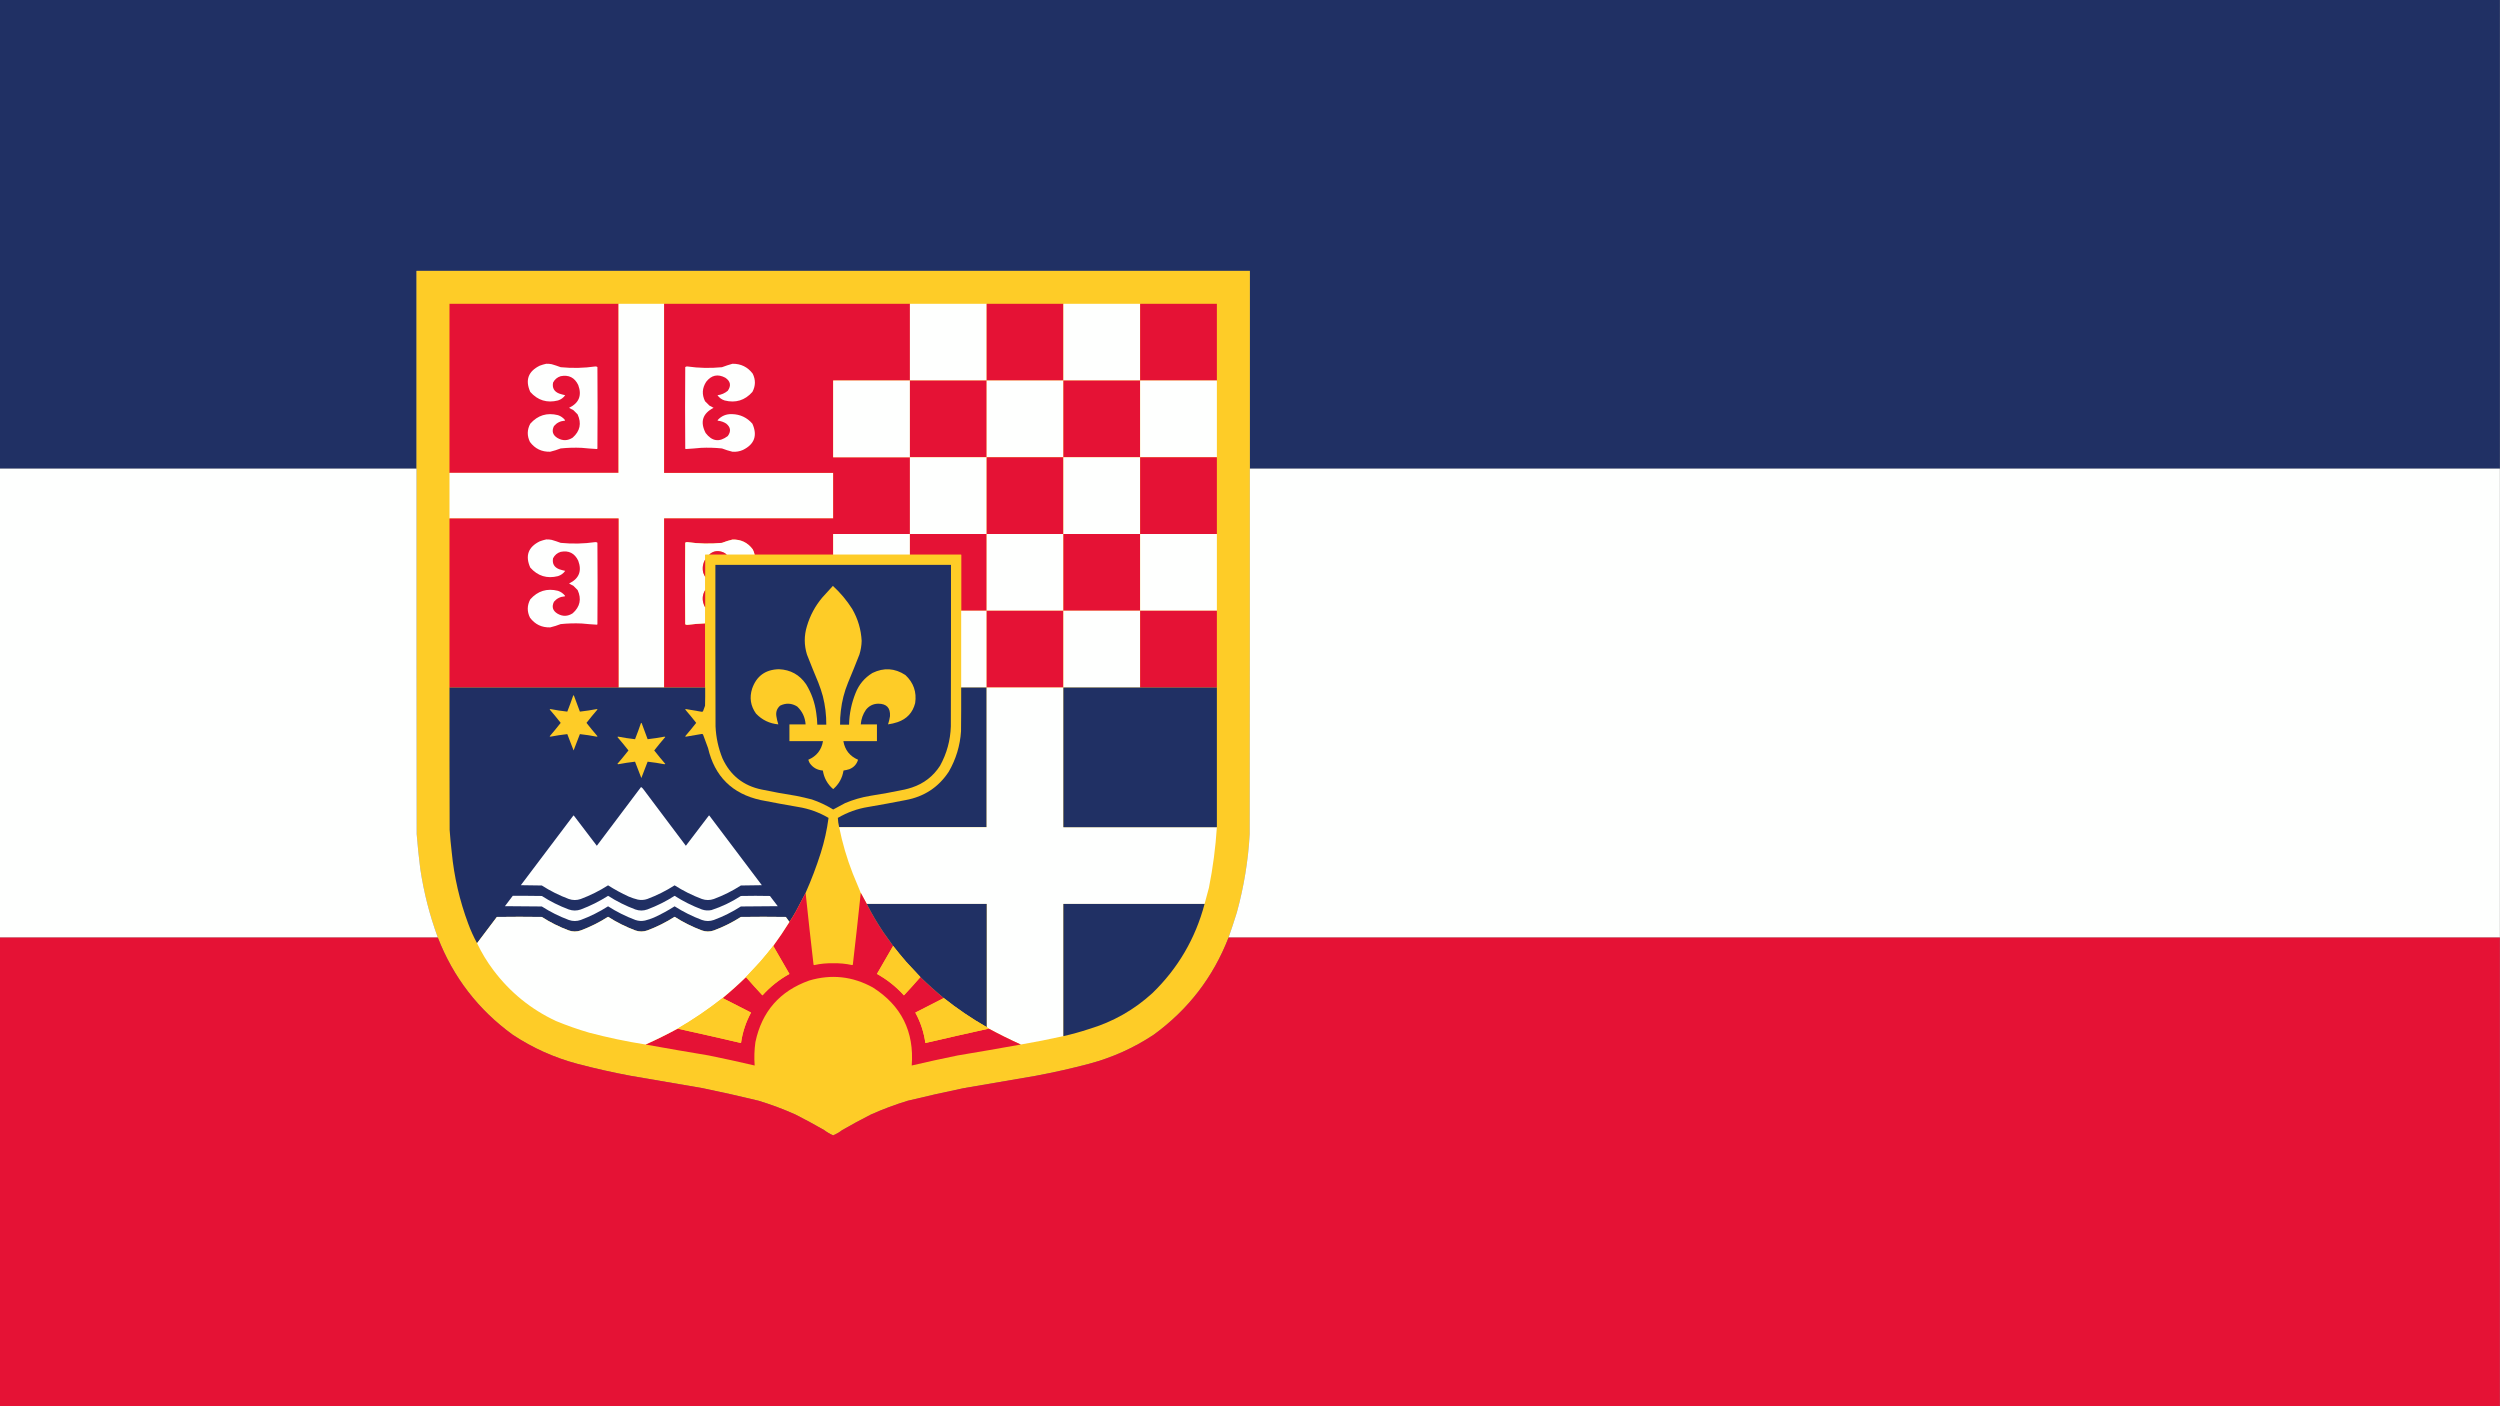 <svg clip-rule="evenodd" fill-rule="evenodd" height="4692" image-rendering="optimizeQuality" shape-rendering="geometricPrecision" text-rendering="geometricPrecision" width="8340" xmlns="http://www.w3.org/2000/svg"><rect width="100%" height="100%" fill="#808080" stroke="none"/><path d="m-.5-.5h8340v1564c-1390 0-2780 0-4170 0 0-220 0-440 0-660-926.7 0-1853.3 0-2780 0v660c-463.3 0-926.7 0-1390 0 0-521.3 0-1042.7 0-1564z" fill="#203064"/><path d="m4169.5 1563.5c.2 406.3 0 812.7-.5 1219-5 88.9-19.4 176.2-43 262-8.6 27.9-17.8 55.6-27.5 83-51.5 132.7-134.9 240.9-250 324.5-66.5 44.1-138.5 76.4-216 97-58.8 15.5-118.2 28.9-178 40-79.7 13.7-159.3 27.3-239 41-62.6 12.9-124.9 26.9-187 42-42 12.8-83 28.1-123 46-32.5 16.5-64.5 33.8-96 52-9.2 7.1-19.2 12.9-30 17.5-10.8-4.6-20.8-10.4-30-17.5-31.5-18.2-63.5-35.5-96-52-40-17.9-81-33.2-123-46-62.1-15.1-124.4-29.1-187-42-79.7-13.7-159.3-27.3-239-41-59.8-11.1-119.2-24.5-178-40-77.5-20.6-149.5-52.9-216-97-115.1-83.6-198.5-191.8-250-324.5-27.3-74.3-46.8-150.6-58.5-229-4.9-38.6-8.9-77.2-12-116-.5-406.3-.7-812.7-.5-1219 0-220 0-440 0-660h2780z" fill="#fecc27"/><path d="m2063.5 1013.5v564c-188 0-376 0-564 0 0-188 0-376 0-564z" fill="#e51235"/><path d="m2063.5 1013.5h152v564h564v152c-188 0-376 0-564 0v564c-50.7 0-101.3 0-152 0 0-188 0-376 0-564-188 0-376 0-564 0 0-50.7 0-101.3 0-152h564c0-188 0-376 0-564z" fill="#fefffe"/><path d="m2215.5 1013.5h820v256c-85.3 0-170.7 0-256 0v256h256v256c-85.3 0-170.7 0-256 0v69c-87.3 0-174.7 0-262 0-1.3-6.3-3.4-12.3-6.5-18-16.8-22.5-39.3-33.3-67.5-32.5-11.9 2.9-23.6 6.5-35 11-38.6 3.8-77.1 3-115.5-2.5-2.7-.2-5 .4-7 2-.7 90.7-.7 181.3 0 272 2 1.6 4.3 2.2 7 2 19.8-2.5 39.6-4.2 59.5-5v214c-45.7 0-91.3 0-137 0 0-188 0-376 0-564h564c0-50.7 0-101.3 0-152-188 0-376 0-564 0 0-188 0-376 0-564z" fill="#e51235"/><path d="m3035.5 1013.5h256v256c-85.3 0-170.7 0-256 0 0-85.3 0-170.7 0-256z" fill="#fefffe"/><path d="m3291.5 1013.5h256v256c-85.3 0-170.7 0-256 0 0-85.3 0-170.7 0-256z" fill="#e51235"/><path d="m3547.5 1013.5h256v256c-85.3 0-170.7 0-256 0 0-85.3 0-170.7 0-256z" fill="#fefffe"/><path d="m3803.5 1013.5h256v256c-85.3 0-170.7 0-256 0 0-85.3 0-170.7 0-256z" fill="#e51235"/><path d="m1822.5 1213.5c6.1-.2 12.1.3 18 1.5 10.1 2.9 20.1 6.3 30 10 38.6 3.8 77.1 3 115.5-2.5 2.7-.2 5 .4 7 2 .7 90.7.7 181.3 0 272-.5.5-1 1-1.5 1.5-17-1-34-2.3-51-4-23.4-1.1-46.7-.4-70 2-11.4 4.5-23.1 8.1-35 11-28.2.8-50.7-10-67.5-32.5-10.1-20.4-9.8-40.8 1-61 25-28.2 55.8-37.7 92.5-28.5 9.5 3.2 17.3 8.7 23.5 16.5.4 1.1-.1 1.8-1.5 2-14.4 1.1-26.3 7.1-35.5 18-8.1 16.6-4.2 29.8 11.5 39.5 17.3 10.2 34.3 9.8 51-1 24.6-21.8 30.1-47.7 16.5-77.5-4.8-4.8-9.7-9.7-14.5-14.5-4.8-2.2-9.5-4.7-14-7.5 33.2-16 43.4-41.4 30.5-76-12-24.9-31.5-34.8-58.5-29.5-11.6 3.6-20.1 10.8-25.5 21.5-3.2 17.7 3.6 29.9 20.5 36.5 6.6 2.2 13.3 4 20 5.5-6 8.5-14 14.3-24 17.5-36.7 9.2-67.5-.3-92.5-28.5-17.5-39.3-7-68.5 31.5-87.5 7.3-2.7 14.6-4.9 22-6.5z" fill="#fefffe"/><path d="m2443.5 1213.5c28.1-.3 50.6 10.7 67.5 33 10.1 20.5 9.8 40.8-1 61-25 28.2-55.8 37.7-92.5 28.5-10-3.2-18-9-24-17.5 13-1.6 24.5-6.6 34.5-15 11.9-17.3 9-31.8-8.5-43.5-24.9-13.2-46-8.7-63.5 13.5-13.7 21-15 42.6-4 65 4.8 4.8 9.7 9.7 14.5 14.5 4.8 2.3 9.5 4.8 14 7.5-36.8 19-45.6 47-26.5 84 21.4 28.1 46 31.5 74 10 11.3-15.6 9.5-29.4-5.5-41.5-8.2-5.2-17.2-8.4-27-9.5-1.4-.2-1.9-.9-1.5-2 12.8-14.1 28.8-20.7 48-20 27.4.7 50.1 11.4 68 32 17.5 39.3 7 68.5-31.5 87.5-11.2 4.9-22.9 6.9-35 6-11.9-2.9-23.6-6.5-35-11-23.3-2.4-46.6-3.1-70-2-17 1.7-34 3-51 4-.5-.5-1-1-1.5-1.5-.7-90.7-.7-181.3 0-272 2-1.6 4.3-2.2 7-2 38.4 5.5 76.9 6.3 115.5 2.5 11.6-4.4 23.3-8.2 35-11.5z" fill="#fefffe"/><path d="m3035.5 1269.5v256c-85.3 0-170.7 0-256 0 0-85.3 0-170.7 0-256z" fill="#fefffe"/><path d="m3035.5 1269.5h256v256c-85.3 0-170.7 0-256 0 0-85.3 0-170.7 0-256z" fill="#e51235"/><path d="m3291.5 1269.5h256v256c-85.3 0-170.7 0-256 0 0-85.3 0-170.7 0-256z" fill="#fefffe"/><path d="m3547.5 1269.5h256v256c-85.3 0-170.7 0-256 0 0-85.3 0-170.7 0-256z" fill="#e51235"/><path d="m3803.5 1269.5h256v256c-85.3 0-170.7 0-256 0 0-85.3 0-170.7 0-256z" fill="#fefffe"/><path d="m3035.5 1525.5h256v256c-85.3 0-170.7 0-256 0 0-85.3 0-170.7 0-256z" fill="#fefffe"/><path d="m3291.5 1525.5h256v256c-85.3 0-170.7 0-256 0 0-85.3 0-170.7 0-256z" fill="#e51235"/><path d="m3547.5 1525.5h256v256c-85.3 0-170.7 0-256 0 0-85.3 0-170.7 0-256z" fill="#fefffe"/><path d="m3803.5 1525.5h256v256c-85.3 0-170.7 0-256 0 0-85.3 0-170.7 0-256z" fill="#e51235"/><path d="m-.5 1563.5h1390c-.2 406.3 0 812.7.5 1219 3.1 38.8 7.1 77.4 12 116 11.7 78.4 31.2 154.7 58.5 229-487 0-974 0-1461 0 0-521.3 0-1042.7 0-1564z" fill="#fefffe"/><path d="m4169.5 1563.5h4170v1564c-1413.7 0-2827.3 0-4241 0 9.7-27.4 18.9-55.1 27.5-83 23.6-85.8 38-173.1 43-262 .5-406.3.7-812.7.5-1219z" fill="#fefffe"/><path d="m1499.5 1729.5h564v564c-188 0-376 0-564 0 0-188 0-376 0-564z" fill="#e51235"/><path d="m3035.5 1781.5v69c-85.3 0-170.7 0-256 0 0-23 0-46 0-69z" fill="#fefffe"/><path d="m3035.5 1781.5h256v256c-28.3 0-56.7 0-85 0 0-62.3 0-124.7 0-187-57 0-114 0-171 0 0-23 0-46 0-69z" fill="#e51235"/><path d="m3291.5 1781.5h256v256c-85.3 0-170.7 0-256 0 0-85.3 0-170.7 0-256z" fill="#fefffe"/><path d="m3547.5 1781.5h256v256c-85.3 0-170.7 0-256 0 0-85.3 0-170.7 0-256z" fill="#e51235"/><path d="m3803.5 1781.5h256v256c-85.3 0-170.7 0-256 0 0-85.3 0-170.7 0-256z" fill="#fefffe"/><path d="m1822.5 1799.5c6.1-.2 12.1.3 18 1.5 10.1 2.9 20.1 6.3 30 10 38.6 3.8 77.1 3 115.5-2.5 2.7-.2 5 .4 7 2 .7 90.7.7 181.3 0 272-.5.5-1 1-1.5 1.5-17-1-34-2.3-51-4-23.4-1.1-46.7-.4-70 2-11.4 4.5-23.1 8.1-35 11-28.2.8-50.7-10-67.5-32.5-10.1-20.4-9.8-40.8 1-61 25-28.2 55.8-37.7 92.5-28.5 9.5 3.2 17.3 8.7 23.5 16.5.4 1.1-.1 1.8-1.5 2-14.4 1.1-26.3 7.1-35.5 18-8.1 16.6-4.2 29.8 11.5 39.5 17.3 10.2 34.3 9.8 51-1 24.6-21.8 30.1-47.7 16.5-77.5-4.8-4.8-9.7-9.7-14.5-14.5-4.8-2.2-9.5-4.7-14-7.5 33.2-16 43.4-41.4 30.5-76-12-24.9-31.5-34.8-58.5-29.5-11.6 3.6-20.1 10.8-25.5 21.5-3.2 17.7 3.6 29.9 20.5 36.5 6.6 2.2 13.3 4 20 5.5-6 8.5-14 14.3-24 17.5-36.7 9.2-67.5-.3-92.5-28.5-17.5-39.3-7-68.5 31.5-87.5 7.3-2.7 14.6-4.9 22-6.5z" fill="#fefffe"/><path d="m2517.5 1850.5c-31 0-62 0-93 0-4.5-4.4-9.8-7.6-16-9.5-16.3-5.3-30.7-2.1-43 9.5-4.3 0-8.7 0-13 0v16c-7.9 13.7-10.1 28.4-6.5 44 1.9 4.9 4.1 9.6 6.5 14v44c-8 13-10.2 27-6.5 42 1.5 5.7 3.7 11.1 6.5 16v53c-19.9.8-39.7 2.5-59.5 5-2.7.2-5-.4-7-2-.7-90.7-.7-181.3 0-272 2-1.6 4.3-2.2 7-2 38.4 5.5 76.9 6.3 115.5 2.5 11.4-4.5 23.1-8.1 35-11 28.2-.8 50.7 10 67.5 32.5 3.1 5.7 5.2 11.7 6.5 18z" fill="#fefffe"/><path d="m2424.5 1850.5c-19.7 0-39.3 0-59 0 12.3-11.6 26.7-14.8 43-9.5 6.2 1.9 11.5 5.1 16 9.5z" fill="#e51235"/><path d="m2365.5 1850.5h59 93 262 256 171v187 256c.2 48.7 0 97.3-.5 146-3.2 48.3-16.9 93.3-41 135-34.1 51.7-82 83.2-143.5 94.5-41.6 8.2-83.2 15.9-125 23-36.2 5.8-70 18-101.5 36.5.5 10.5 2 20.8 4.5 31 10.7 53 25.8 104.7 45.5 155 8.9 21.3 17.8 42.7 26.5 64-8.4 80.1-17.2 160.1-26.5 240-.7.6-1.6.9-2.5 1-20.7-4.6-41.7-6.6-63-6-21.3-.6-42.3 1.4-63 6-.9-.1-1.8-.4-2.5-1-9.3-79.9-18.1-159.9-26.5-240 19.3-43.4 36.1-87.7 50.5-133 12.1-38.3 20.8-77.3 26-117-31.5-18.5-65.3-30.7-101.5-36.5-41.8-7.1-83.4-14.8-125-23-94.9-20.9-153.4-78.8-175.5-173.5-5.9-15.3-11.5-30.6-17-46-1.2-.6-2.6-.9-4-1-17.5 3-35 6-52.5 9-1-.3-2-.7-3-1 12.7-14.7 25-29.7 37-45-12-15.3-24.3-30.3-37-45 1-.3 2-.7 3-1 17.5 3.1 35 6.1 52.5 9 1.4-.1 2.8-.4 4-1 2.3-6.3 4.7-12.7 7-19 .5-20.3.7-40.7.5-61 0-71.3 0-142.7 0-214 0-17.7 0-35.3 0-53 0-19.3 0-38.7 0-58 0-14.7 0-29.3 0-44 0-19.3 0-38.7 0-58 0-5.3 0-10.7 0-16z" fill="#fecc27"/><path d="m2352.5 1866.5v58c-2.4-4.4-4.6-9.1-6.5-14-3.6-15.6-1.4-30.3 6.5-44z" fill="#e51235"/><path d="m2386.5 1884.5h786c.2 179.7 0 359.3-.5 539-1.6 46.6-13.6 90.3-36 131-22.7 35.1-53.9 59.3-93.5 72.5-8.2 2.7-16.5 5.1-25 7-38.1 8-76.5 15-115 21-28.7 4.8-56.3 12.8-83 24-13.5 6.9-26.9 14.1-40 21.5-22.3-13.8-46-25-71-33.5-17.2-4.5-34.5-8.5-52-12-38.5-6-76.8-13-115-21-61.6-12.5-105.4-47.4-131.5-104.5-13.7-34-21.3-69.3-23-106-.5-179.7-.7-359.3-.5-539z" fill="#203064"/><path d="m2778.5 1954.5c24.9 22.8 46.4 48.4 64.5 77 19 33 29.5 68.5 31.5 106.5-.4 15.5-2.9 30.7-7.5 45.5-12.3 31.5-24.9 62.8-38 94-12.4 30.2-20.4 61.6-24 94-1.9 15.3-2.8 30.6-2.5 46h30c.8-36.3 8-71.3 21.5-105 11.3-28.9 30.1-51.4 56.5-67.5 38.1-18.5 74.7-16.2 110 7 27.1 25.4 38 56.6 32.5 93.5-8 31.7-27.5 52.8-58.5 63.5-10.5 3.5-21.1 6-32 7.5 3-8.8 5.1-17.8 6.5-27 1.9-28-11.3-42-39.5-42-16.6.4-30.1 7.1-40.5 20-10.3 14.7-16.1 31.1-17.5 49h54v56c-37.3 0-74.7 0-112 0 5.1 29.5 21.5 50.1 49 62-4.6 15.1-14.3 25.6-29 31.5-6.4 2-12.9 3.5-19.5 4.5-4 25-15.5 45.7-34.5 62-19-16.3-30.5-37-34.5-62-18.7-1.4-33.4-9.7-44-25-1.8-3.5-3.3-7.2-4.5-11 27.6-11.9 43.9-32.5 49-62-37.3 0-74.7 0-112 0 0-18.7 0-37.3 0-56h54c-1.7-23.5-11-43.4-28-59.5-18.4-11.5-37.4-12.5-57-3-10.7 9.4-14.8 21.3-12.5 35.5 1.4 9.2 3.6 18.2 6.5 27-29.4-2.7-54.3-14.7-74.5-36-18.1-25.4-22.4-53-13-83 14.7-42.3 44.5-63.9 89.5-65 38.6 1.7 68.7 18.4 90.5 50 18.1 29.5 29.4 61.5 34 96 2 12.9 3.2 25.9 3.5 39h30c.2-32.2-3.6-63.8-11.5-95-4.2-15.3-9.2-30.3-15-45-13.1-31.2-25.7-62.5-38-94-9.8-31.6-9.8-63.3 0-95 10.5-35.4 27.5-67 51-95 11.7-13.2 23.5-26.2 35.5-39z" fill="#fecc27"/><path d="m2352.5 1968.5v58c-2.8-4.9-5-10.3-6.5-16-3.7-15-1.5-29 6.5-42z" fill="#e51235"/><path d="m3206.5 2037.5h85v256c-28.3 0-56.7 0-85 0 0-85.3 0-170.7 0-256z" fill="#fefffe"/><path d="m3291.5 2037.5h256v256c-85.3 0-170.7 0-256 0 0-85.3 0-170.7 0-256z" fill="#e51235"/><path d="m3547.5 2037.5h256v256c-85.3 0-170.7 0-256 0 0-85.3 0-170.7 0-256z" fill="#fefffe"/><path d="m3803.5 2037.5h256v256c-85.3 0-170.7 0-256 0 0-85.3 0-170.7 0-256z" fill="#e51235"/><path d="m1499.5 2293.5h564 152 137c.2 20.3 0 40.7-.5 61-2.3 6.3-4.7 12.7-7 19-1.2.6-2.6.9-4 1-17.5-2.9-35-5.9-52.5-9-1 .3-2 .7-3 1 12.7 14.7 25 29.7 37 45-12 15.3-24.3 30.3-37 45 1 .3 2 .7 3 1l52.5-9c1.4.1 2.8.4 4 1 5.5 15.4 11.1 30.7 17 46 22.1 94.7 80.6 152.6 175.5 173.5 41.6 8.2 83.2 15.9 125 23 36.2 5.8 70 18 101.5 36.5-5.2 39.7-13.9 78.7-26 117-14.4 45.3-31.2 89.6-50.5 133-11.1 20.5-21.9 41.1-32.5 62-6.7 12.1-13.9 23.7-21.5 35-3.8-5.6-7.8-11.1-12-16.5-50-.7-100-.7-150 0-28.3 18.2-58.3 33.2-90 45-13.3 4.7-26.7 4.7-40 0-32-12-62.3-27.2-91-45.5-28.7 18.3-59 33.5-91 45.5-13.3 4.7-26.7 4.7-40 0-32-12-62.3-27.2-91-45.5-28.7 18.3-59 33.5-91 45.5-13.3 4.7-26.7 4.7-40 0-31.7-11.8-61.7-26.8-90-45-50-.7-100-.7-150 0-21.8 29.3-43.8 58.5-66 87.5-11.4-20.9-21.3-42.5-29.5-65-28.7-76.9-47.1-156.2-55-238-2.9-24.9-5.3-49.9-7-75-.5-158.3-.7-316.7-.5-475z" fill="#202f63"/><path d="m3206.5 2293.5h85v466c-164 0-328 0-492 0-2.5-10.2-4-20.5-4.5-31 31.5-18.5 65.3-30.7 101.5-36.5 41.8-7.1 83.4-14.8 125-23 61.5-11.3 109.4-42.8 143.5-94.5 24.1-41.7 37.8-86.7 41-135 .5-48.7.7-97.3.5-146z" fill="#203064"/><path d="m3291.5 2293.5h256v466h512c-4.4 67.9-13.2 135.3-26.5 202-4.8 18.2-9.6 36.2-14.5 54-157 0-314 0-471 0v441c-47.1 10.5-94.4 19.8-142 28-36.3-16.3-72-34-107-53-2.1-1.9-4.4-3.6-7-5 0-137 0-274 0-411-133.3 0-266.7 0-400 0-6.4-12.5-13.1-24.8-20-37-8.7-21.3-17.6-42.7-26.5-64-19.7-50.3-34.8-102-45.5-155h492c0-155.3 0-310.7 0-466z" fill="#fefffe"/><path d="m3547.5 2293.5h256 256v466c-170.7 0-341.3 0-512 0 0-155.3 0-310.7 0-466z" fill="#203064"/><path d="m1912.5 2319.5c1.3.1 2.1.7 2.5 2 6.4 17.6 12.9 35.1 19.5 52.5 18.7-2.1 37.4-4.9 56-8.5 1 .3 2 .7 3 1-12.7 14.7-25 29.7-37 45 12 15.3 24.3 30.3 37 45-1 .3-2 .7-3 1-18.6-3.6-37.3-6.4-56-8.5-6.9 18.2-13.9 36.4-21 54.5-7.1-18.1-14.1-36.3-21-54.5-18.7 2.1-37.4 4.9-56 8.5-1-.3-2-.7-3-1 12.7-14.7 25-29.7 37-45-12-15.3-24.3-30.3-37-45 1-.3 2-.7 3-1 18.6 3.6 37.3 6.4 56 8.5 7.1-18 13.8-36.2 20-54.5z" fill="#fecc27"/><path d="m2138.5 2411.5c1.3.1 2.1.7 2.5 2 6.4 17.6 12.9 35.1 19.5 52.5 18.7-2.1 37.4-4.9 56-8.5 1 .3 2 .7 3 1-12.7 14.7-25 29.7-37 45 12 15.3 24.3 30.3 37 45-1 .3-2 .7-3 1-18.6-3.6-37.3-6.4-56-8.5-6.9 18.2-13.9 36.4-21 54.5-7.1-18.1-14.1-36.3-21-54.5-18.7 2.1-37.4 4.9-56 8.5-1-.3-2-.7-3-1 12.7-14.7 25-29.7 37-45-12-15.3-24.3-30.3-37-45 1-.3 2-.7 3-1 18.6 3.6 37.3 6.4 56 8.5 7.1-18 13.8-36.2 20-54.5z" fill="#fecc27"/><path d="m2138.5 2625.5c2.9 1.7 5.4 4.1 7.5 7 47.1 63.2 94.4 126.2 142 189l76.5-100.5c.7-.7 1.3-.7 2 0 58.6 77.2 116.9 154.5 175 232-23.3.3-46.7.7-70 1-28.3 18.2-58.3 33.2-90 45-13.3 4.7-26.7 4.7-40 0-32-12-62.3-27.2-91-45.5-28.7 18.3-59 33.5-91 45.5-10.5 3.6-21.2 4.3-32 2-10.3-2.5-20.3-5.9-30-10-24-11-47-23.5-69-37.5-28.7 18.3-59 33.5-91 45.5-13.3 4.7-26.7 4.7-40 0-31.7-11.8-61.7-26.8-90-45-23.3-.3-46.7-.7-70-1 58.1-77.5 116.4-154.8 175-232 .7-.7 1.3-.7 2 0l76.5 100.5c49.4-65.2 98.6-130.5 147.5-196z" fill="#fefffe"/><path d="m2687.5 2978.5c8.4 80.1 17.2 160.1 26.5 240 .7.6 1.6.9 2.5 1 20.7-4.6 41.7-6.6 63-6 21.3-.6 42.3 1.4 63 6 .9-.1 1.8-.4 2.5-1 9.3-79.9 18.1-159.9 26.5-240 6.9 12.2 13.6 24.5 20 37 16.3 32.1 34.5 63.1 54.5 93 11.2 15.7 22.3 31.4 33.5 47-17.8 31.2-35.8 62.4-54 93.5 33.9 18.8 63.9 42.6 90 71.5 18.7-20 37-40.4 55-61 25.1 24.5 51.1 47.8 78 70-31.6 16.1-63.3 32.3-95 48.5 17.4 31.7 28.5 65.6 33.5 101.5 70.4-16.4 140.9-32.4 211.5-48 35 19 70.7 36.7 107 53-70.2 12.6-140.5 24.8-211 36.5-51.2 10.4-102.2 21.6-153 33.5 8.6-113.3-34.7-200.1-130-260.5-67.4-37.1-138.1-44.8-212-23-98.2 35-158.1 103.5-179.5 205.5-3.6 25.9-4.4 51.9-2.5 78-50.8-11.9-101.8-23.1-153-33.5-70.5-11.7-140.8-23.9-211-36.5 36.3-16.3 72-34 107-53 70.6 15.6 141.1 31.6 211.5 48 5-35.9 16.2-69.8 33.5-101.5-31.7-16.2-63.4-32.4-95-48.5 26.9-22.2 52.9-45.5 78-70 18 20.6 36.3 41 55 61 26.1-28.9 56.1-52.7 90-71.5-18.1-31.1-36.1-62.3-54-93.5 19-26 37-52.6 54-80 7.6-11.3 14.8-22.9 21.5-35 10.6-20.9 21.4-41.5 32.5-62z" fill="#e51235"/><path d="m1710.5 2988.5c32.3-.2 64.7 0 97 .5 28.3 18.2 58.3 33.2 90 45 13.3 4.7 26.7 4.7 40 0 32-12 62.3-27.2 91-45.5 28.7 18.3 59 33.5 91 45.5 13.3 4.7 26.7 4.7 40 0 32-12 62.3-27.2 91-45.5 28.7 18.3 59 33.5 91 45.5 10.5 3.6 21.2 4.3 32 2 34.8-11.4 67.5-27.1 98-47 32.3-.7 64.7-.7 97 0 8.7 11.3 17.3 22.7 26 34-41 .3-82 .7-123 1-28.3 18.2-58.3 33.2-90 45-13.3 4.7-26.7 4.7-40 0-32-12-62.3-27.2-91-45.5-22 14-45 26.5-69 37.5-9.7 4.1-19.7 7.5-30 10-10.8 2.3-21.5 1.6-32-2-32-12-62.3-27.2-91-45.5-28.7 18.3-59 33.5-91 45.5-13.3 4.7-26.7 4.7-40 0-31.7-11.8-61.7-26.8-90-45-41-.3-82-.7-123-1 8.9-11.4 17.6-22.9 26-34.5z" fill="#fefffe"/><path d="m2891.5 3015.5h400v411c-50.1-28.8-97.8-61.1-143-97-26.9-22.2-52.9-45.5-78-70-16-16.8-31.8-33.8-47.5-51-15-17.4-29.5-35-43.5-53-11.2-15.6-22.3-31.3-33.5-47-20-29.9-38.2-60.9-54.5-93z" fill="#203064"/><path d="m4018.5 3015.5c-30.7 115.6-88.7 214.8-174 297.5-61.2 56-131.8 96-212 120-27.9 9.2-56.3 17.1-85 23.5 0-147 0-294 0-441z" fill="#203064"/><path d="m2633.5 3075.5c-17 27.4-35 54-54 80-14 18-28.5 35.6-43.5 53-15.7 17.2-31.5 34.2-47.5 51-25.1 24.5-51.1 47.8-78 70-47.6 37.6-97.6 71.6-150 102-35 19-70.7 36.7-107 53-63.3-10-126-23.2-188-39.5-37.7-11-74.7-24-111-39-83.5-39.2-153-95.7-208.5-169.5-21.2-28.1-39.4-58.1-54.5-90 22.2-29 44.2-58.2 66-87.5 50-.7 100-.7 150 0 28.3 18.2 58.3 33.2 90 45 13.3 4.7 26.7 4.7 40 0 32-12 62.3-27.2 91-45.5 28.7 18.3 59 33.5 91 45.5 13.3 4.7 26.7 4.7 40 0 32-12 62.3-27.2 91-45.5 28.7 18.3 59 33.5 91 45.5 13.3 4.7 26.7 4.7 40 0 31.7-11.8 61.7-26.8 90-45 50-.7 100-.7 150 0 4.2 5.4 8.2 10.9 12 16.5z" fill="#fefffe"/><path d="m-.5 3127.5h1461c51.5 132.7 134.9 240.9 250 324.5 66.5 44.1 138.5 76.4 216 97 58.8 15.5 118.2 28.9 178 40 79.7 13.7 159.3 27.3 239 41 62.6 12.9 124.9 26.9 187 42 42 12.8 83 28.1 123 46 32.5 16.5 64.5 33.8 96 52 9.2 7.1 19.2 12.9 30 17.5 10.8-4.6 20.8-10.4 30-17.5 31.5-18.2 63.5-35.5 96-52 40-17.9 81-33.2 123-46 62.1-15.1 124.4-29.1 187-42 79.7-13.7 159.3-27.3 239-41 59.8-11.1 119.2-24.5 178-40 77.5-20.6 149.5-52.9 216-97 115.1-83.6 198.5-191.8 250-324.5h4241v1564c-2780 0-5560 0-8340 0 0-521.3 0-1042.7 0-1564z" fill="#e51235"/><g fill="#fecc27"><path d="m2579.5 3155.5c17.9 31.2 35.9 62.4 54 93.5-33.9 18.8-63.9 42.6-90 71.5-18.7-20-37-40.4-55-61 16-16.8 31.8-33.8 47.5-51 15-17.4 29.5-35 43.5-53z"/><path d="m2979.5 3155.5c14 18 28.5 35.6 43.5 53 15.7 17.2 31.5 34.2 47.5 51-18 20.6-36.3 41-55 61-26.1-28.9-56.1-52.7-90-71.5 18.2-31.1 36.2-62.3 54-93.5z"/><path d="m2410.5 3329.5c31.6 16.1 63.3 32.3 95 48.5-17.3 31.7-28.5 65.6-33.5 101.5-70.4-16.4-140.9-32.4-211.5-48 52.4-30.4 102.4-64.4 150-102z"/><path d="m3148.5 3329.5c45.2 35.9 92.9 68.2 143 97 2.6 1.4 4.9 3.1 7 5-70.6 15.6-141.1 31.6-211.5 48-5-35.9-16.1-69.8-33.5-101.5 31.7-16.2 63.4-32.4 95-48.5z"/></g></svg>
